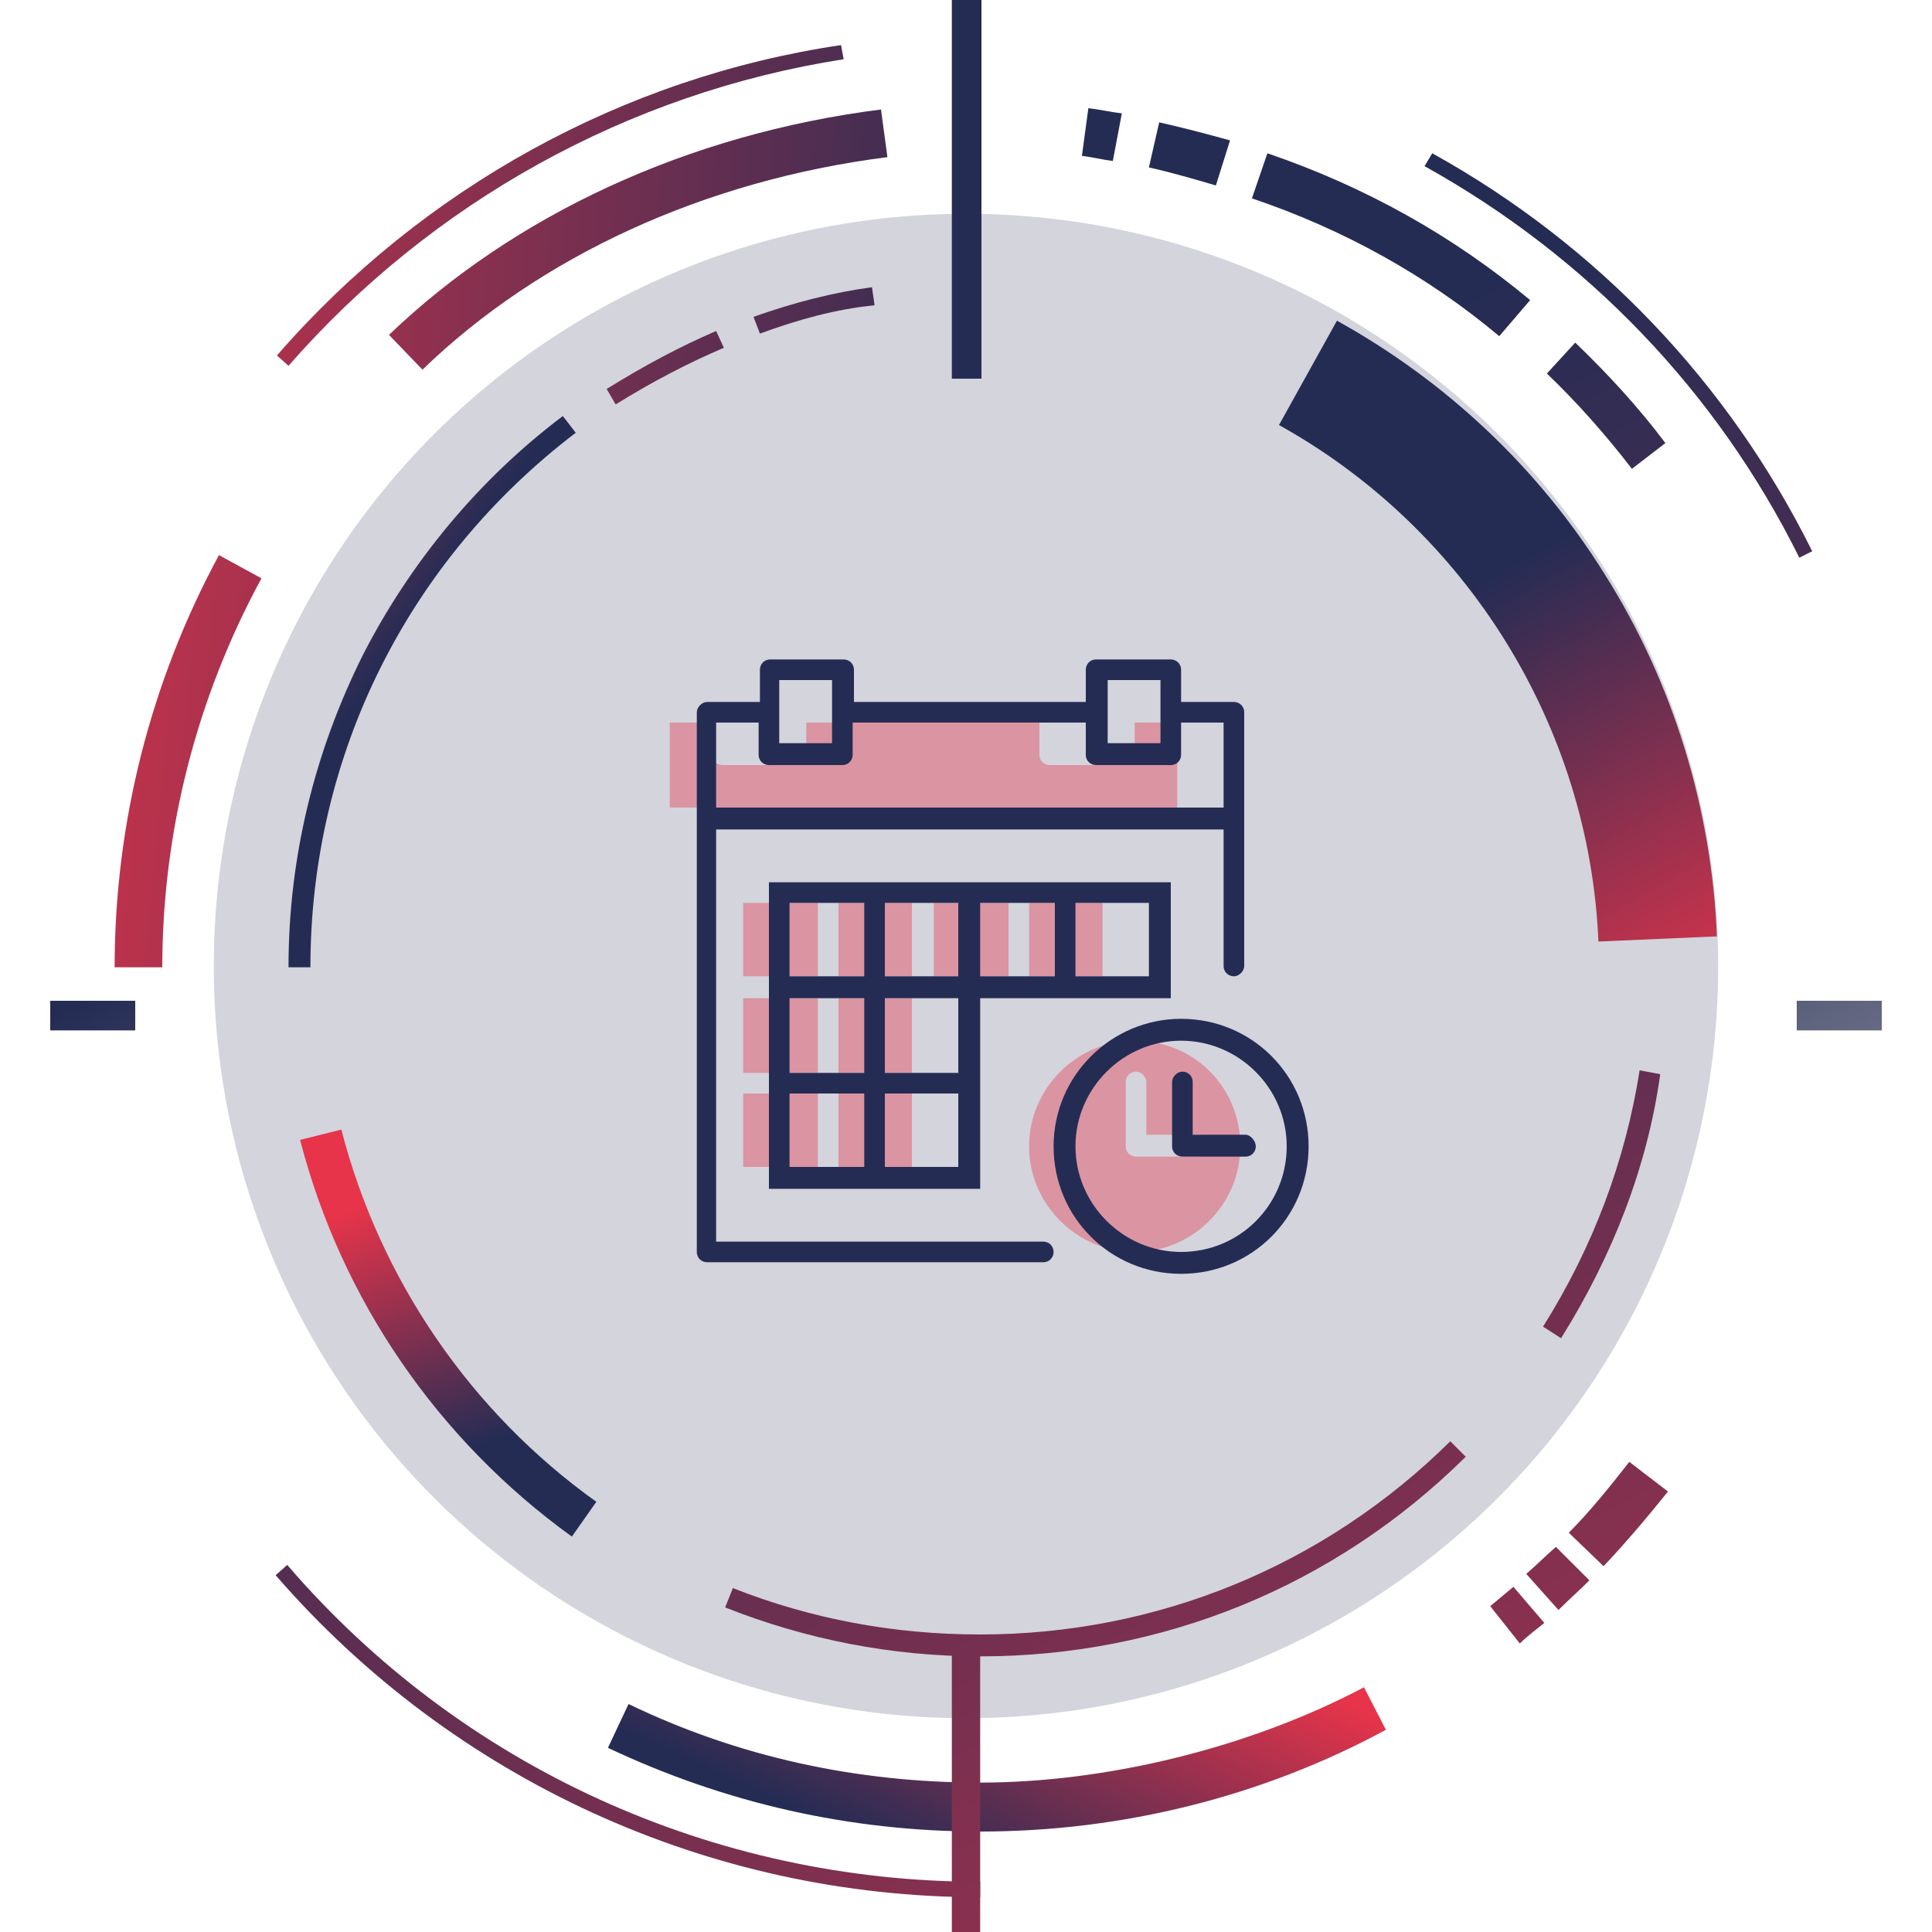 <?xml version="1.0" encoding="UTF-8"?>
<svg id="Capa_1" xmlns="http://www.w3.org/2000/svg" version="1.1" xmlns:xlink="http://www.w3.org/1999/xlink" viewBox="0 0 150 150">
  <!-- Generator: Adobe Illustrator 29.6.1, SVG Export Plug-In . SVG Version: 2.1.1 Build 9)  -->
  <defs>
    <style>
      .st0 {
        fill: url(#Degradado_sin_nombre_9911);
      }

      .st1 {
        fill: url(#Degradado_sin_nombre_997);
      }

      .st2 {
        fill: url(#Degradado_sin_nombre_9913);
      }

      .st3 {
        fill: url(#Degradado_sin_nombre_9919);
      }

      .st4 {
        fill: url(#Degradado_sin_nombre_26);
      }

      .st5 {
        fill: url(#Degradado_sin_nombre_994);
      }

      .st6 {
        opacity: .4;
      }

      .st7 {
        fill: url(#Degradado_sin_nombre_995);
      }

      .st8 {
        fill: url(#Degradado_sin_nombre_9915);
      }

      .st9 {
        fill: url(#Degradado_sin_nombre_99);
      }

      .st10 {
        fill: url(#Degradado_sin_nombre_9918);
      }

      .st11 {
        fill: url(#Degradado_sin_nombre_9912);
      }

      .st12 {
        fill: url(#Degradado_sin_nombre_999);
      }

      .st13 {
        fill: url(#Degradado_sin_nombre_273);
      }

      .st14 {
        fill: url(#Degradado_sin_nombre_9917);
      }

      .st15 {
        fill: url(#Degradado_sin_nombre_992);
      }

      .st16 {
        fill: url(#Degradado_sin_nombre_993);
      }

      .st17 {
        fill: url(#Degradado_sin_nombre_27);
      }

      .st18 {
        fill: #e7344a;
      }

      .st19 {
        fill: url(#Degradado_sin_nombre_261);
      }

      .st20, .st21 {
        fill: #252c54;
      }

      .st22 {
        fill: url(#Degradado_sin_nombre_9910);
      }

      .st23 {
        fill: url(#Degradado_sin_nombre_9920);
      }

      .st24 {
        fill: url(#Degradado_sin_nombre_996);
      }

      .st25 {
        fill: url(#Degradado_sin_nombre_998);
      }

      .st21 {
        isolation: isolate;
        opacity: .2;
      }

      .st26 {
        fill: url(#Degradado_sin_nombre_9914);
      }

      .st27 {
        fill: url(#Degradado_sin_nombre_991);
      }

      .st28 {
        fill: url(#Degradado_sin_nombre_9916);
      }

      .st29 {
        fill: url(#Degradado_sin_nombre_271);
      }

      .st30 {
        fill: url(#Degradado_sin_nombre_272);
      }
    </style>
    <linearGradient id="Degradado_sin_nombre_26" data-name="Degradado sin nombre 26" x1="42.1" y1="295.5" x2="6.5" y2="227.7" gradientTransform="translate(0 -150.1)" gradientUnits="userSpaceOnUse">
      <stop offset="0" stop-color="#d9d9d9"/>
      <stop offset="1" stop-color="#252c54"/>
    </linearGradient>
    <linearGradient id="Degradado_sin_nombre_261" data-name="Degradado sin nombre 26" x1="166.7" y1="274.6" x2="131.2" y2="206.8" xlink:href="#Degradado_sin_nombre_26"/>
    <linearGradient id="Degradado_sin_nombre_99" data-name="Degradado sin nombre 99" x1="101.4" y1="384.8" x2="17.1" y2="223.9" gradientTransform="translate(0 -150.1)" gradientUnits="userSpaceOnUse">
      <stop offset="0" stop-color="#e7344a"/>
      <stop offset="1" stop-color="#252c54"/>
    </linearGradient>
    <linearGradient id="Degradado_sin_nombre_991" data-name="Degradado sin nombre 99" x1="205.5" y1="330.3" x2="121.2" y2="169.4" xlink:href="#Degradado_sin_nombre_99"/>
    <linearGradient id="Degradado_sin_nombre_992" data-name="Degradado sin nombre 99" x1="-5.2" y1="161.4" x2="82.3" y2="169.7" xlink:href="#Degradado_sin_nombre_99"/>
    <linearGradient id="Degradado_sin_nombre_993" data-name="Degradado sin nombre 99" x1="83.2" y1="272.4" x2="72.6" y2="295.5" xlink:href="#Degradado_sin_nombre_99"/>
    <linearGradient id="Degradado_sin_nombre_27" data-name="Degradado sin nombre 27" x1="106.7" y1="282.8" x2="106.7" y2="282.8" gradientTransform="translate(0 -150.1)" gradientUnits="userSpaceOnUse">
      <stop offset="0" stop-color="#ef802f"/>
      <stop offset="1" stop-color="#252c54"/>
    </linearGradient>
    <linearGradient id="Degradado_sin_nombre_994" data-name="Degradado sin nombre 99" x1="159.2" y1="354.5" x2="74.9" y2="193.6" xlink:href="#Degradado_sin_nombre_99"/>
    <linearGradient id="Degradado_sin_nombre_995" data-name="Degradado sin nombre 99" x1="162.9" y1="352.6" x2="78.6" y2="191.7" xlink:href="#Degradado_sin_nombre_99"/>
    <linearGradient id="Degradado_sin_nombre_996" data-name="Degradado sin nombre 99" x1="168.6" y1="349.5" x2="84.3" y2="188.7" xlink:href="#Degradado_sin_nombre_99"/>
    <linearGradient id="Degradado_sin_nombre_997" data-name="Degradado sin nombre 99" x1="203.1" y1="331.5" x2="118.8" y2="170.6" xlink:href="#Degradado_sin_nombre_99"/>
    <linearGradient id="Degradado_sin_nombre_271" data-name="Degradado sin nombre 27" x1="121.2" y1="178" x2="121.2" y2="178" xlink:href="#Degradado_sin_nombre_27"/>
    <linearGradient id="Degradado_sin_nombre_998" data-name="Degradado sin nombre 99" x1="195.1" y1="335.7" x2="110.8" y2="174.8" xlink:href="#Degradado_sin_nombre_99"/>
    <linearGradient id="Degradado_sin_nombre_999" data-name="Degradado sin nombre 99" x1="185.9" y1="340.5" x2="101.6" y2="179.7" xlink:href="#Degradado_sin_nombre_99"/>
    <linearGradient id="Degradado_sin_nombre_9910" data-name="Degradado sin nombre 99" x1="181.1" y1="343" x2="96.9" y2="182.1" xlink:href="#Degradado_sin_nombre_99"/>
    <linearGradient id="Degradado_sin_nombre_9911" data-name="Degradado sin nombre 99" x1="-5.4" y1="163.4" x2="82.1" y2="171.7" xlink:href="#Degradado_sin_nombre_99"/>
    <linearGradient id="Degradado_sin_nombre_9912" data-name="Degradado sin nombre 99" x1="-9.6" y1="207.1" x2="77.9" y2="215.4" xlink:href="#Degradado_sin_nombre_99"/>
    <linearGradient id="Degradado_sin_nombre_9913" data-name="Degradado sin nombre 99" x1="31.2" y1="242.7" x2="38" y2="262" xlink:href="#Degradado_sin_nombre_99"/>
    <linearGradient id="Degradado_sin_nombre_272" data-name="Degradado sin nombre 27" x1="41.6" y1="273.3" x2="41.6" y2="273.3" xlink:href="#Degradado_sin_nombre_27"/>
    <linearGradient id="Degradado_sin_nombre_9914" data-name="Degradado sin nombre 99" x1="136.1" y1="366.6" x2="51.9" y2="205.7" xlink:href="#Degradado_sin_nombre_99"/>
    <linearGradient id="Degradado_sin_nombre_9915" data-name="Degradado sin nombre 99" x1="177.6" y1="344.9" x2="93.3" y2="184" xlink:href="#Degradado_sin_nombre_99"/>
    <linearGradient id="Degradado_sin_nombre_9916" data-name="Degradado sin nombre 99" x1="134.8" y1="229.6" x2="115.5" y2="195.1" xlink:href="#Degradado_sin_nombre_99"/>
    <linearGradient id="Degradado_sin_nombre_9917" data-name="Degradado sin nombre 99" x1="-5.8" y1="167.6" x2="81.7" y2="176" xlink:href="#Degradado_sin_nombre_99"/>
    <linearGradient id="Degradado_sin_nombre_9918" data-name="Degradado sin nombre 99" x1="-6.3" y1="173.1" x2="81.2" y2="181.5" xlink:href="#Degradado_sin_nombre_99"/>
    <linearGradient id="Degradado_sin_nombre_9919" data-name="Degradado sin nombre 99" x1="10.9" y1="188.4" x2="29.8" y2="201.6" xlink:href="#Degradado_sin_nombre_99"/>
    <linearGradient id="Degradado_sin_nombre_9920" data-name="Degradado sin nombre 99" x1="119.9" y1="375.1" x2="35.6" y2="214.2" xlink:href="#Degradado_sin_nombre_99"/>
    <linearGradient id="Degradado_sin_nombre_273" data-name="Degradado sin nombre 27" x1="171.2" y1="348.2" x2="86.9" y2="187.4" xlink:href="#Degradado_sin_nombre_27"/>
  </defs>
  <circle class="st21" cx="75" cy="75" r="58.4"/>
  <rect class="st4" x="3.9" y="77.7" width="6.6" height="2.3"/>
  <rect class="st19" x="139.5" y="77.7" width="6.6" height="2.3"/>
  <g>
    <path class="st9" d="M76.1,147.3c-21,0-40.9-9.1-54.7-25l.9-.8c13.5,15.7,33.1,24.6,53.8,24.6v1.2Z"/>
    <path class="st27" d="M139.7,43.3c-6.4-12.9-16.5-23.4-29.1-30.4l.6-1c12.8,7.1,23,17.8,29.5,30.9l-1,.5Z"/>
    <path class="st15" d="M22.4,28.4l-.9-.8C32.8,14.6,48.4,6,65.3,3.5l.2,1.1c-16.7,2.6-32,11.1-43.1,23.8Z"/>
    <path class="st16" d="M76.1,142.2c-10.1,0-19.8-2.2-28.9-6.5l1.6-3.4c8.5,4.1,17.7,6.1,27.3,6.1s20.7-2.6,29.8-7.4l1.7,3.3c-9.6,5.2-20.5,7.9-31.5,7.9Z"/>
    <path class="st17" d="M106.7,132.7"/>
    <path class="st5" d="M118,127.6l-2.3-2.9c.6-.5,1.2-1,1.8-1.5l2.4,2.8c-.6.5-1.3,1-1.9,1.6Z"/>
    <path class="st7" d="M121,125l-2.5-2.8c.8-.7,1.5-1.4,2.3-2.1l2.6,2.6c-.8.8-1.6,1.5-2.4,2.3Z"/>
    <path class="st24" d="M124.5,121.6l-2.7-2.6c1.7-1.7,3.2-3.6,4.7-5.5l3,2.3c-1.6,2-3.3,4-5,5.8Z"/>
    <path class="st1" d="M126.7,36.4c-2-2.6-4.2-5.1-6.6-7.4l2.2-2.4c2.5,2.4,4.9,5,7,7.8l-2.6,2Z"/>
    <path class="st29" d="M121.2,27.9"/>
    <path class="st25" d="M116.4,26.1c-5.6-4.7-12.1-8.3-19.2-10.7l1.2-3.5c7.6,2.6,14.4,6.4,20.4,11.4l-2.4,2.8Z"/>
    <path class="st12" d="M94.4,14.4c-1.7-.5-3.4-1-5.2-1.4l.8-3.5c1.8.4,3.7.9,5.5,1.4l-1.1,3.5Z"/>
    <path class="st22" d="M86.4,12.5c-.8-.1-1.6-.3-2.4-.4l.5-3.7c.9.1,1.7.3,2.6.4l-.7,3.7Z"/>
    <path class="st0" d="M32.8,28.7l-2.6-2.7c9.7-9.3,23.2-15.6,38.2-17.5l.5,3.7c-14.2,1.8-27,7.7-36.1,16.5Z"/>
    <path class="st11" d="M12.6,75.1h-3.7c0-11.2,2.8-22.2,8.1-32l3.3,1.8c-5,9.2-7.7,19.6-7.7,30.2Z"/>
    <path class="st2" d="M44.4,119.3c-10.4-7.5-17.9-18.4-21.1-30.8l3.2-.8c3,11.6,10,21.9,19.8,28.9l-1.9,2.7Z"/>
    <path class="st30" d="M41.6,123.2"/>
    <path class="st26" d="M76.1,128.6c-6.8,0-13.5-1.3-19.8-3.8l.6-1.5c6.1,2.4,12.5,3.6,19.2,3.6,13.7,0,26.7-5.3,36.5-15l1.2,1.2c-10.2,10.1-23.6,15.5-37.7,15.5Z"/>
    <path class="st8" d="M121.2,103.9l-1.4-.9c3.9-6.2,6.4-12.9,7.5-19.9l1.6.3c-1,7.2-3.7,14.1-7.7,20.5Z"/>
    <path class="st28" d="M124.1,73.1c-.7-16.7-10.2-32-24.8-40.1l4.5-8.1c8.5,4.7,15.7,11.5,20.8,19.7,5.3,8.4,8.3,18.2,8.7,28.1l-9.2.4Z"/>
    <path class="st14" d="M59,25.9l-.5-1.3c3.1-1.1,6.2-1.9,9.2-2.3l.2,1.4c-3,.3-5.9,1.1-8.9,2.2Z"/>
    <path class="st10" d="M47.8,31.4l-.7-1.2c2.9-1.8,5.7-3.3,8.5-4.5l.6,1.3c-2.8,1.2-5.5,2.6-8.4,4.4Z"/>
    <path class="st3" d="M24.1,75.1h-1.7c0-8.5,2-16.7,5.8-24.3,3.7-7.2,9-13.6,15.5-18.5l1,1.3c-13,9.9-20.6,25-20.6,41.5Z"/>
    <polygon class="st23" points="76.1 150 73.9 150 73.9 128.4 76.1 128.4 76.1 150"/>
    <polygon class="st13" points="76.2 29.4 73.9 29.4 73.9 0 76.2 0 76.2 29.4"/>
  </g>
  <g class="st6">
    <path class="st18" d="M88.1,80.8c-4.5,0-8.2,3.7-8.2,8.2s3.7,8.2,8.2,8.2,8.2-3.7,8.2-8.2c0-4.6-3.6-8.2-8.2-8.2ZM93.1,89.8h-4.9c-.5,0-.8-.4-.8-.8v-5c0-.5.4-.8.8-.8s.8.4.8.8v4.1h4.1c.5,0,.8.4.8.8s-.4.9-.8.9Z"/>
    <rect class="st18" x="65.1" y="84.9" width="5.7" height="5.7"/>
    <rect class="st18" x="57.7" y="84.9" width="5.8" height="5.7"/>
    <rect class="st18" x="65.1" y="77.5" width="5.7" height="5.8"/>
    <rect class="st18" x="57.7" y="77.5" width="5.8" height="5.8"/>
    <rect class="st18" x="79.9" y="70.1" width="5.7" height="5.7"/>
    <rect class="st18" x="72.5" y="70.1" width="5.8" height="5.7"/>
    <rect class="st18" x="65.1" y="70.1" width="5.7" height="5.7"/>
    <rect class="st18" x="57.7" y="70.1" width="5.8" height="5.7"/>
    <path class="st18" d="M91.4,56.1v6.6h-39.4v-6.6h3.3v2.5c0,.5.4.8.8.8h5.7c.5,0,.8-.4.8-.8v-2.5h18.1v2.5c0,.5.4.8.8.8h5.8c.5,0,.8-.4.8-.8v-2.5h3.3Z"/>
  </g>
  <g>
    <path class="st20" d="M91.7,79.1c-5.4,0-9.9,4.4-9.9,9.9s4.4,9.9,9.9,9.9,9.9-4.4,9.9-9.9-4.4-9.9-9.9-9.9ZM91.7,97.2c-4.5,0-8.2-3.7-8.2-8.2s3.7-8.2,8.2-8.2,8.2,3.7,8.2,8.2c0,4.5-3.6,8.2-8.2,8.2Z"/>
    <path class="st20" d="M96.7,88.1h-4.1v-4.1c0-.5-.4-.8-.8-.8s-.8.4-.8.8v5c0,.5.4.8.8.8h4.9c.5,0,.8-.4.8-.8s-.4-.9-.8-.9Z"/>
    <path class="st20" d="M76.1,92.3v-14.8h14.8v-9h-31.2v23.8h16.4ZM83.5,70.1h5.7v5.7h-5.7v-5.7ZM76.1,70.1h5.8v5.7h-5.8v-5.7ZM68.7,70.1h5.7v5.7h-5.7v-5.7ZM68.7,77.5h5.7v5.8h-5.7v-5.8ZM68.7,84.9h5.7v5.7h-5.7v-5.7ZM61.3,70.1h5.8v5.7h-5.8v-5.7ZM61.3,77.5h5.8v5.8h-5.8v-5.8ZM61.3,84.9h5.8v5.7h-5.8v-5.7Z"/>
    <path class="st20" d="M81,96.4h-25.4v-32h39.4v10.6c0,.5.4.8.8.8s.8-.4.8-.8v-19.7c0-.5-.4-.8-.8-.8h-4.1v-2.5c0-.5-.4-.8-.8-.8h-5.8c-.5,0-.8.4-.8.8v2.5h-18v-2.5c0-.5-.4-.8-.8-.8h-5.7c-.5,0-.8.4-.8.8v2.5h-4.1c-.4,0-.8.4-.8.8v41.9c0,.5.4.8.8.8h26.1c.5,0,.8-.4.8-.8s-.3-.8-.8-.8ZM86,52.8h4.1v4.9h-4.1v-4.9ZM60.5,52.8h4.1v4.9h-4.1v-4.9ZM55.6,56.1h3.3v2.5c0,.5.4.8.8.8h5.7c.5,0,.8-.4.8-.8v-2.5h18.1v2.5c0,.5.4.8.8.8h5.8c.5,0,.8-.4.8-.8v-2.5h3.3v6.6h-39.4v-6.6Z"/>
  </g>
</svg>